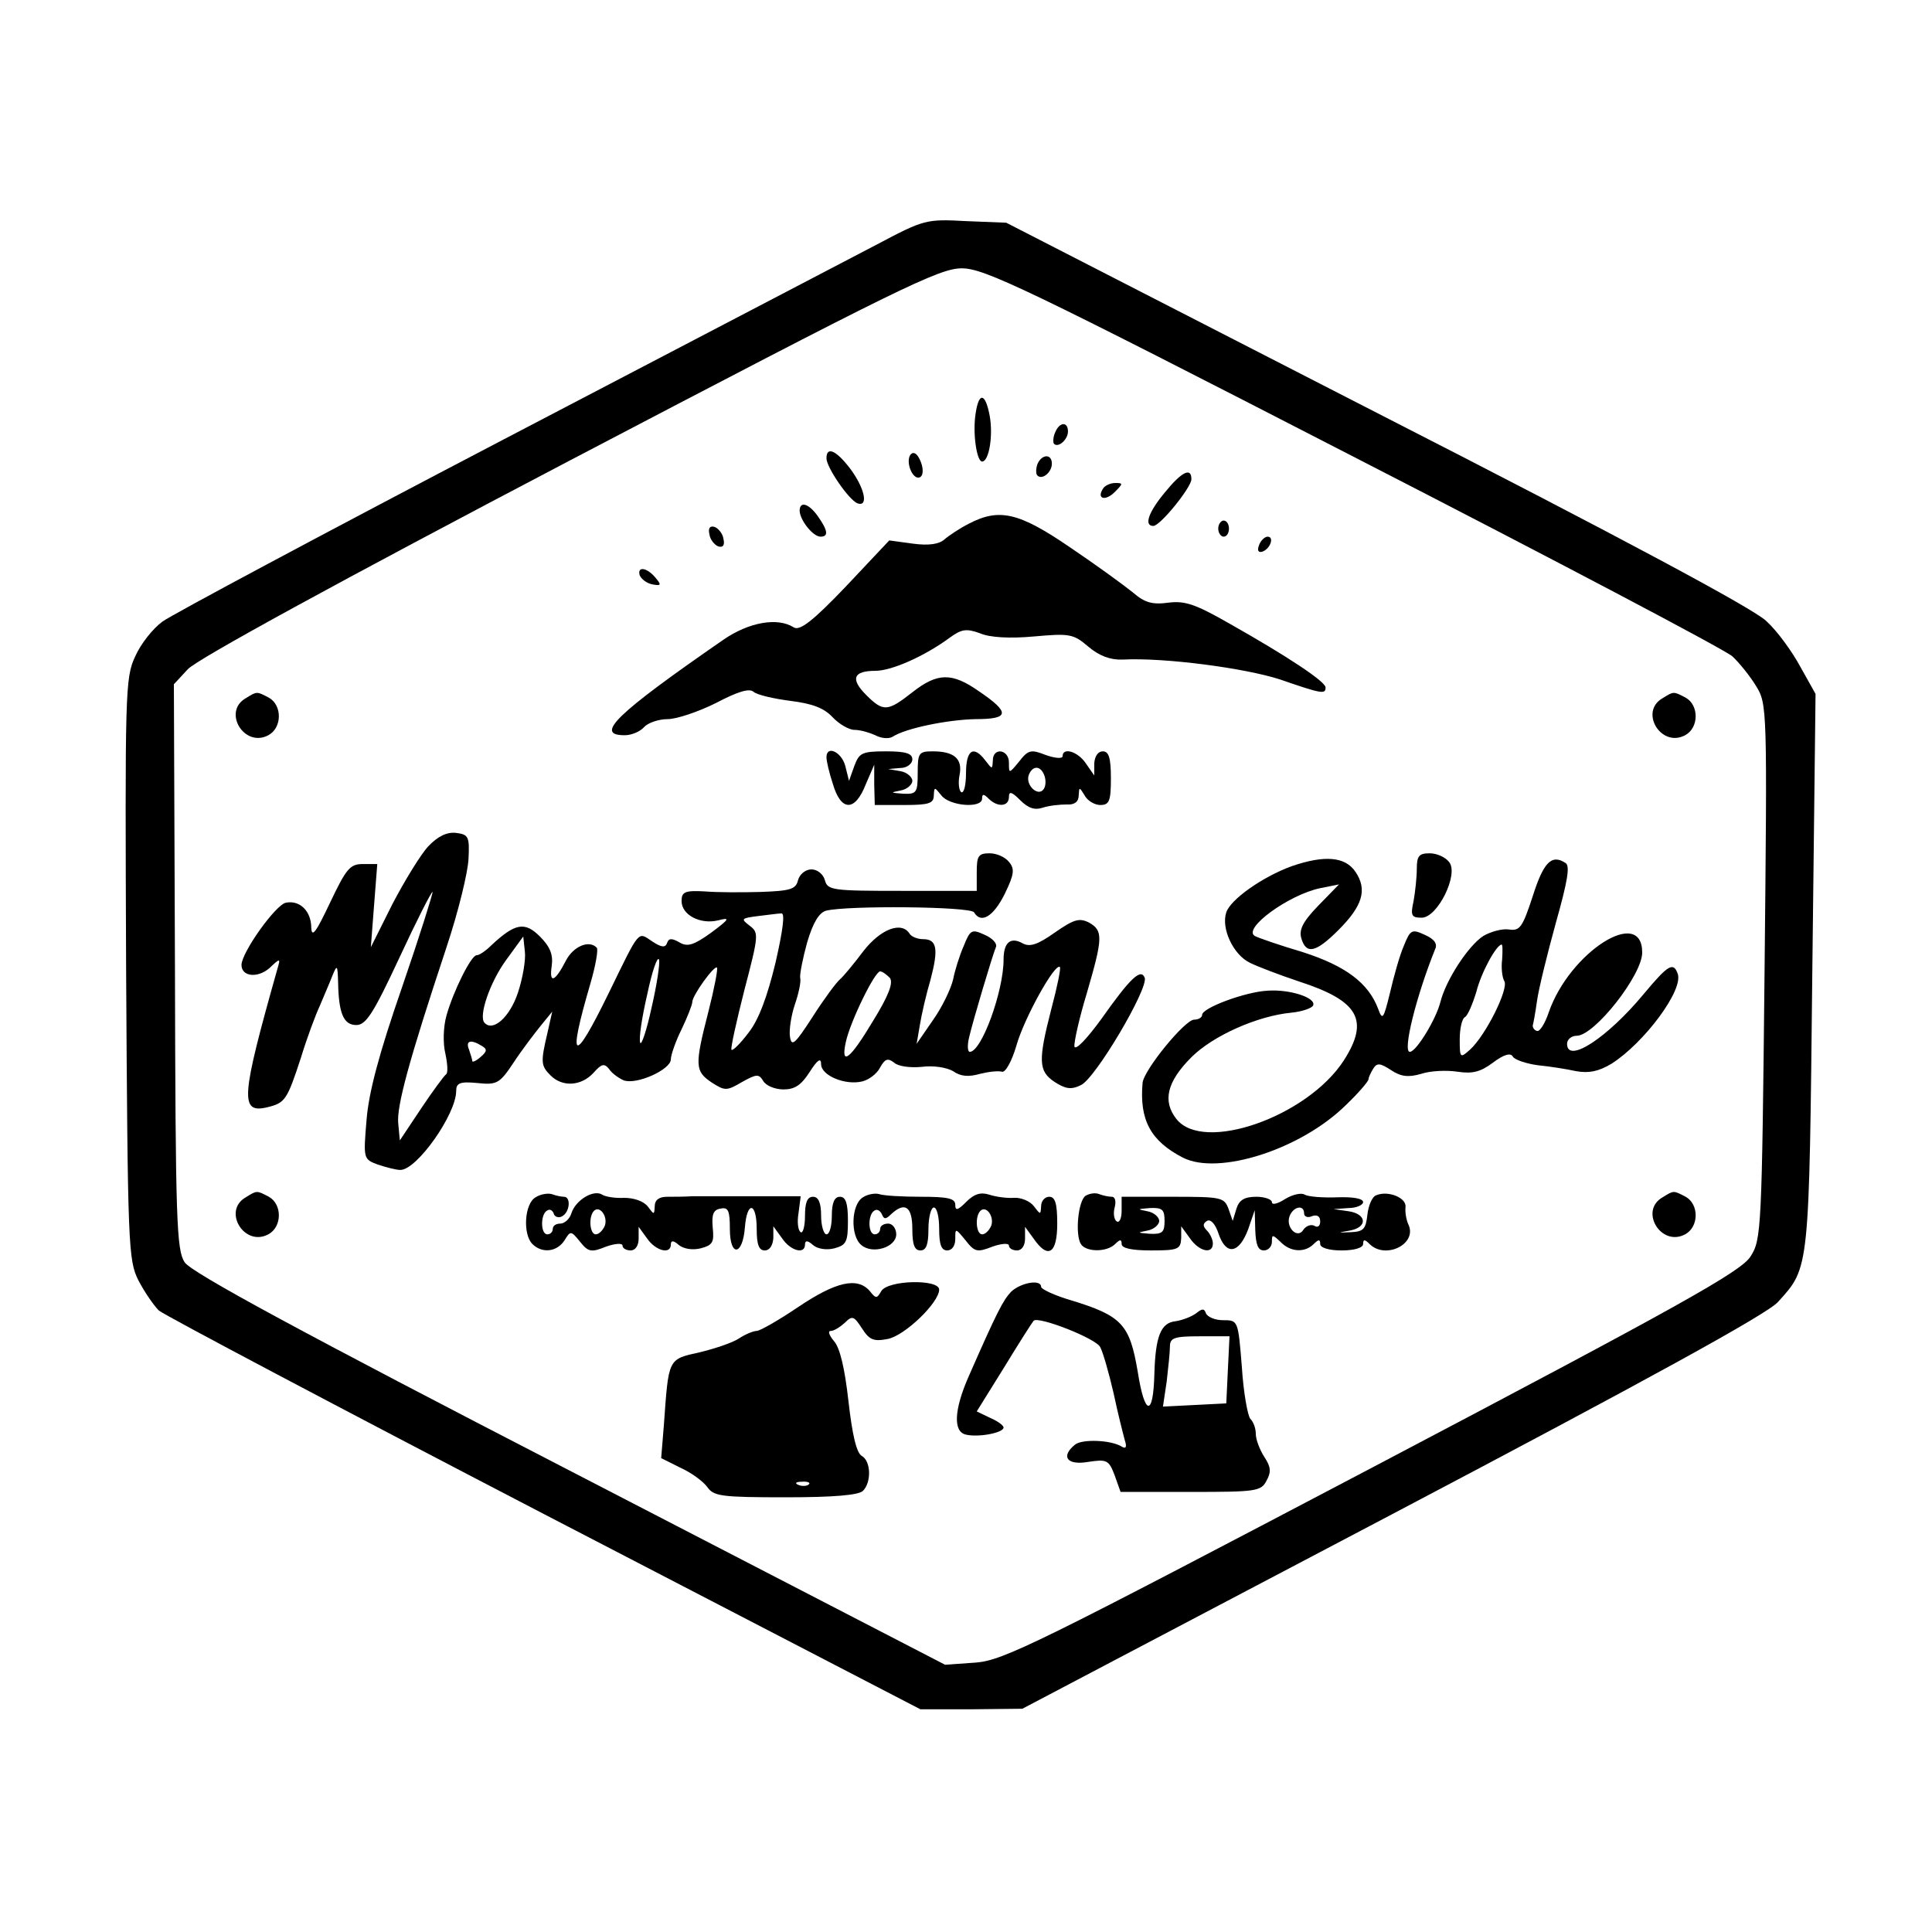 <?xml version="1.0" encoding="UTF-8" standalone="yes"?>
<svg version="1.0" xmlns="http://www.w3.org/2000/svg" width="360" height="360" viewBox="0 0 360 360" preserveAspectRatio="xMidYMid meet">
  <g transform="translate(0,360) scale(0.1,-0.1)" fill="#000000" stroke="none">
    <path d="M1635 3145 c-50 -26 -362 -189 -695 -363 -333 -174 -619 -327 -637
-340 -18 -13 -41 -42 -51 -65 -19 -40 -19 -67 -17 -583 3 -518 4 -542 23 -580
11 -21 28 -46 38 -56 11 -9 334 -180 719 -380 l700 -363 95 0 95 1 690 363
c473 249 699 373 718 395 59 65 58 56 64 617 l6 516 -28 50 c-15 28 -43 67
-64 86 -24 23 -264 152 -726 388 l-690 354 -75 3 c-74 4 -78 3 -165 -43z m887
-396 c376 -193 693 -360 706 -372 13 -12 33 -37 44 -55 21 -34 21 -40 16 -532
-5 -482 -6 -500 -26 -531 -17 -28 -130 -91 -704 -393 -624 -328 -688 -360
-740 -364 l-57 -4 -700 362 c-498 257 -705 369 -717 388 -15 23 -17 77 -18
551 l-2 526 26 28 c16 18 281 163 710 388 615 322 690 359 732 359 42 0 116
-35 730 -351z"/>
    <path d="M1818 2830 c-6 -37 2 -90 12 -90 13 0 21 49 14 86 -8 42 -20 44 -26
4z"/>
    <path d="M1966 2794 c-4 -9 -4 -19 -2 -21 8 -8 26 8 26 23 0 19 -16 18 -24 -2z"/>
    <path d="M1540 2746 c0 -17 42 -78 58 -84 21 -7 13 29 -14 65 -26 34 -44 42
-44 19z"/>
    <path d="M1696 2752 c-8 -13 3 -42 15 -42 11 0 11 21 0 39 -5 8 -11 9 -15 3z"/>
    <path d="M1933 2735 c-3 -9 -3 -18 0 -21 9 -9 27 6 27 22 0 19 -19 18 -27 -1z"/>
    <path d="M2171 2683 c-31 -37 -40 -63 -22 -63 13 0 71 72 71 87 0 23 -18 14
-49 -24z"/>
    <path d="M2055 2689 c-12 -19 5 -23 22 -6 16 16 16 17 1 17 -9 0 -20 -5 -23
-11z"/>
    <path d="M1490 2648 c1 -18 25 -48 39 -48 15 0 14 11 -5 38 -17 24 -34 29 -34
10z"/>
    <path d="M1805 2624 c-16 -8 -37 -22 -45 -29 -10 -9 -29 -12 -59 -8 l-44 6
-81 -86 c-62 -65 -86 -83 -97 -76 -30 19 -83 10 -131 -23 -201 -139 -241 -178
-184 -178 13 0 29 7 36 15 7 8 27 15 44 15 17 0 58 14 90 30 40 21 62 28 70
21 7 -6 38 -13 69 -17 40 -5 62 -13 78 -30 12 -13 31 -24 41 -24 11 0 28 -5
39 -10 11 -6 25 -7 32 -3 24 16 103 32 155 33 63 0 65 12 6 52 -50 35 -77 35
-124 -2 -46 -36 -54 -37 -86 -5 -30 30 -24 45 17 45 31 0 93 28 139 62 22 16
31 17 56 8 18 -8 56 -10 100 -6 67 6 74 5 102 -19 20 -17 41 -25 64 -24 79 4
228 -16 293 -37 78 -27 85 -28 85 -15 0 11 -71 58 -179 119 -63 36 -83 43
-114 39 -30 -4 -44 0 -66 19 -16 13 -68 51 -117 84 -95 65 -132 74 -189 44z"/>
    <path d="M2270 2615 c0 -8 5 -15 10 -15 6 0 10 7 10 15 0 8 -4 15 -10 15 -5 0
-10 -7 -10 -15z"/>
    <path d="M1322 2604 c1 -9 9 -19 16 -22 9 -3 13 2 10 14 -1 9 -9 19 -16 22 -9
3 -13 -2 -10 -14z"/>
    <path d="M2346 2584 c-4 -10 -1 -14 6 -12 15 5 23 28 10 28 -5 0 -13 -7 -16
-16z"/>
    <path d="M1192 2528 c3 -7 13 -15 24 -17 16 -3 17 -1 5 13 -16 19 -34 21 -29
4z"/>
    <path d="M458 2299 c-44 -25 -3 -93 42 -69 26 14 26 56 1 70 -23 12 -22 12
-43 -1z"/>
    <path d="M3098 2299 c-44 -25 -3 -93 42 -69 26 14 26 56 1 70 -23 12 -22 12
-43 -1z"/>
    <path d="M1540 2189 c0 -7 5 -29 12 -50 15 -51 41 -52 61 -1 l16 37 0 -37 1
-38 55 0 c46 0 55 3 55 18 1 16 1 16 14 0 15 -20 76 -25 76 -6 0 9 3 9 12 0
17 -17 38 -15 38 3 0 11 5 10 21 -6 15 -15 27 -19 42 -14 12 4 32 6 45 6 14
-1 22 5 22 17 1 16 1 16 11 0 5 -10 19 -18 29 -18 17 0 20 7 20 50 0 38 -4 50
-15 50 -9 0 -15 -9 -16 -22 l0 -23 -16 23 c-15 22 -43 30 -43 13 0 -5 -14 -4
-31 2 -28 11 -33 10 -50 -12 -19 -23 -19 -23 -19 -2 0 25 -30 29 -30 4 -1 -17
-1 -17 -14 0 -22 29 -36 20 -36 -24 0 -22 -4 -38 -9 -35 -4 3 -6 17 -3 32 6
30 -10 44 -50 44 -26 0 -28 -3 -28 -40 0 -37 -2 -40 -27 -39 -24 2 -25 2 -5 6
12 2 22 11 22 18 0 7 -10 16 -22 18 l-23 4 23 2 c12 0 22 8 22 16 0 11 -12 15
-49 15 -45 0 -50 -3 -59 -27 l-10 -28 -7 28 c-7 26 -35 39 -35 16z m406 -34
c3 -8 3 -19 -1 -25 -10 -16 -35 7 -28 26 7 18 22 18 29 -1z"/>
    <path d="M798 2023 c-14 -15 -44 -64 -67 -108 l-40 -80 6 78 6 77 -27 0 c-24
0 -31 -9 -61 -72 -26 -55 -34 -66 -35 -47 0 31 -21 52 -47 47 -19 -3 -83 -93
-83 -116 0 -22 30 -25 52 -6 20 19 21 19 15 -1 -68 -241 -71 -271 -18 -258 32
8 36 13 62 93 11 36 27 79 35 96 7 17 18 42 23 55 9 22 10 22 11 -11 1 -58 10
-80 34 -80 18 0 32 22 80 125 32 69 60 124 62 123 1 -2 -24 -82 -57 -178 -43
-124 -62 -196 -66 -247 -6 -72 -6 -73 21 -83 15 -5 34 -10 42 -10 31 0 104
104 104 147 0 15 7 18 39 15 37 -4 42 -1 68 38 15 23 38 53 50 68 l22 27 -9
-40 c-13 -55 -12 -61 6 -79 22 -22 57 -20 80 5 15 17 20 18 29 7 5 -8 18 -17
27 -21 24 -9 88 20 88 39 0 8 9 34 20 56 11 23 20 46 20 51 0 12 41 69 46 64
2 -2 -5 -39 -16 -82 -26 -101 -25 -111 6 -132 25 -16 28 -16 57 1 27 15 31 15
39 2 5 -9 22 -16 38 -16 21 0 33 8 49 33 14 22 21 27 21 14 0 -21 45 -40 77
-32 12 3 27 14 33 26 9 16 14 18 26 9 7 -7 30 -10 51 -8 22 3 47 -1 59 -8 14
-10 29 -11 50 -5 16 4 34 6 41 4 6 -2 18 18 27 49 14 50 72 155 81 146 2 -2
-5 -37 -16 -78 -25 -97 -24 -116 6 -136 20 -13 31 -15 49 -6 27 12 126 180
119 200 -7 18 -26 1 -81 -77 -27 -37 -48 -59 -50 -51 -1 8 9 53 23 99 30 103
31 117 4 132 -18 9 -28 6 -64 -19 -31 -22 -46 -27 -59 -20 -23 13 -36 2 -36
-30 0 -59 -41 -172 -63 -172 -4 0 -5 12 -1 28 7 30 43 151 50 168 2 6 -7 16
-21 22 -24 11 -27 10 -39 -20 -8 -18 -17 -47 -20 -63 -4 -17 -20 -51 -37 -75
l-31 -45 6 35 c3 19 12 58 20 85 15 57 12 75 -14 75 -11 0 -22 5 -25 10 -15
24 -54 9 -86 -32 -18 -24 -38 -48 -44 -53 -7 -6 -30 -37 -51 -70 -33 -51 -39
-56 -42 -37 -2 12 2 39 9 60 7 20 12 43 10 50 -1 7 5 37 13 66 11 37 22 55 35
59 39 10 269 8 276 -3 13 -22 36 -8 57 34 18 37 19 47 8 60 -7 9 -23 16 -36
16 -21 0 -24 -5 -24 -35 l0 -35 -139 0 c-130 0 -139 1 -144 20 -3 11 -14 20
-25 20 -11 0 -22 -9 -25 -20 -4 -17 -14 -20 -69 -22 -34 -1 -82 -1 -105 1 -37
2 -43 -1 -43 -18 0 -26 35 -44 68 -36 23 6 22 3 -13 -23 -32 -23 -44 -27 -59
-18 -14 8 -20 8 -23 -1 -3 -9 -10 -9 -28 3 -27 18 -22 24 -81 -97 -66 -135
-77 -129 -34 18 10 34 15 64 12 67 -14 15 -43 3 -57 -23 -21 -41 -32 -45 -27
-11 3 21 -3 36 -22 55 -28 28 -46 25 -90 -16 -11 -11 -23 -19 -28 -19 -10 0
-43 -66 -56 -112 -6 -21 -7 -52 -2 -72 4 -19 5 -36 1 -38 -3 -2 -24 -30 -46
-63 l-40 -60 -3 32 c-3 32 20 117 90 328 22 66 40 140 41 165 2 41 0 45 -23
48 -17 2 -34 -6 -52 -25z m647 -217 c-15 -62 -31 -106 -50 -130 -15 -20 -30
-35 -32 -32 -2 2 9 52 24 111 27 103 27 107 10 120 -17 13 -16 14 15 18 18 2
38 5 44 5 7 1 3 -31 -11 -92z m-480 -56 c-15 -45 -46 -73 -62 -56 -12 12 10
76 40 117 l32 44 3 -28 c2 -15 -4 -50 -13 -77z m249 -28 c-9 -42 -19 -71 -21
-65 -3 7 3 47 13 90 9 43 19 72 22 65 2 -7 -4 -47 -14 -90z m444 56 c7 -9 -2
-33 -31 -80 -43 -72 -61 -86 -51 -40 8 38 54 132 64 132 4 0 12 -6 18 -12z
m-760 -127 c10 -6 10 -10 -3 -21 -8 -7 -15 -10 -15 -7 0 3 -3 12 -6 21 -7 17
3 20 24 7z"/>
    <path d="M2640 1981 c0 -16 -3 -43 -6 -60 -6 -27 -4 -31 15 -31 30 0 70 82 51
104 -7 9 -23 16 -36 16 -20 0 -24 -5 -24 -29z"/>
    <path d="M2407 1986 c-55 -20 -114 -62 -122 -86 -10 -30 13 -79 44 -94 14 -7
56 -23 92 -35 111 -36 131 -72 83 -147 -68 -105 -262 -173 -312 -109 -26 33
-18 69 28 115 40 40 123 77 186 83 21 2 40 9 41 14 5 14 -44 30 -85 27 -41 -2
-122 -32 -122 -45 0 -5 -7 -9 -15 -9 -17 0 -94 -94 -96 -118 -6 -69 15 -108
75 -139 66 -34 220 15 304 98 23 22 42 44 42 48 0 3 4 12 9 20 7 11 13 10 33
-3 18 -12 32 -14 56 -7 18 6 48 7 68 4 27 -4 42 -1 66 17 20 15 33 19 37 11 4
-6 25 -13 47 -16 21 -2 53 -7 71 -11 23 -4 41 -1 66 14 61 39 135 138 123 168
-8 22 -18 16 -63 -38 -68 -82 -143 -131 -143 -93 0 8 8 15 18 15 33 0 122 113
122 155 0 87 -135 1 -174 -111 -7 -21 -17 -37 -22 -35 -5 1 -8 6 -8 10 1 3 5
24 8 46 3 22 19 87 35 145 22 78 27 107 18 112 -26 17 -41 1 -61 -62 -19 -58
-24 -65 -44 -62 -13 2 -34 -4 -48 -12 -29 -19 -70 -83 -80 -123 -8 -32 -45
-93 -57 -93 -14 0 12 104 47 191 5 10 -1 19 -19 27 -24 11 -27 10 -39 -20 -8
-18 -19 -58 -26 -88 -12 -49 -14 -52 -22 -30 -18 48 -60 80 -141 106 -44 13
-84 27 -89 30 -23 14 64 77 122 89 l35 7 -39 -40 c-29 -30 -36 -45 -31 -61 9
-30 27 -26 69 16 45 45 54 75 32 108 -19 29 -58 32 -119 11z m392 -174 c-2
-15 0 -33 4 -40 9 -14 -35 -102 -64 -128 -18 -16 -19 -16 -19 19 0 20 4 39 10
42 5 3 14 24 21 47 9 36 37 87 47 88 2 0 2 -12 1 -28z"/>
    <path d="M458 1369 c-44 -25 -3 -93 42 -69 26 14 26 56 1 70 -23 12 -22 12
-43 -1z"/>
    <path d="M998 1369 c-21 -12 -24 -69 -6 -87 18 -18 46 -15 60 7 11 18 12 18
29 -3 15 -19 21 -20 48 -9 17 6 31 7 31 2 0 -5 7 -9 15 -9 9 0 15 9 15 22 l0
22 16 -22 c16 -23 44 -30 44 -11 0 8 5 8 15 -1 9 -7 25 -10 41 -6 22 6 25 11
22 39 -2 24 1 33 15 35 14 3 17 -4 17 -38 0 -53 24 -50 28 3 4 50 22 47 22 -3
0 -29 4 -40 15 -40 9 0 15 9 16 23 l0 22 16 -22 c16 -24 43 -31 43 -12 0 8 5
8 15 -1 8 -7 25 -10 40 -6 22 6 25 12 25 51 0 33 -4 45 -15 45 -10 0 -15 -11
-15 -35 0 -19 -4 -35 -10 -35 -5 0 -10 16 -10 35 0 24 -5 35 -15 35 -11 0 -15
-11 -15 -36 0 -19 -4 -33 -8 -30 -5 3 -7 19 -4 36 l4 31 -88 0 c-49 0 -100 0
-114 0 -14 -1 -35 -1 -47 -1 -15 0 -23 -6 -23 -18 -1 -16 -1 -16 -13 0 -8 10
-26 16 -44 16 -16 -1 -35 2 -41 6 -16 10 -49 -10 -57 -34 -3 -11 -13 -20 -21
-20 -8 0 -14 -4 -14 -10 0 -5 -4 -10 -10 -10 -13 0 -13 37 -1 44 5 4 11 1 13
-6 2 -6 10 -8 16 -4 14 8 16 36 3 36 -5 0 -15 2 -23 5 -7 2 -21 0 -30 -6z
m129 -53 c-4 -9 -11 -16 -17 -16 -11 0 -14 33 -3 44 11 10 26 -11 20 -28z"/>
    <path d="M1608 1369 c-22 -13 -24 -72 -3 -89 21 -18 65 -4 65 20 0 11 -7 20
-15 20 -8 0 -15 -4 -15 -10 0 -5 -4 -10 -10 -10 -13 0 -13 37 -1 44 5 4 11 0
14 -6 4 -10 7 -11 18 0 25 23 39 14 39 -28 0 -29 4 -40 15 -40 11 0 15 11 15
40 0 22 5 40 10 40 6 0 10 -18 10 -40 0 -29 4 -40 15 -40 9 0 15 9 15 21 0 21
0 21 19 -2 17 -22 22 -23 50 -12 17 6 31 7 31 2 0 -5 7 -9 15 -9 9 0 15 9 15
22 l0 22 16 -22 c27 -39 44 -28 44 28 0 38 -4 50 -15 50 -8 0 -15 -8 -15 -17
-1 -17 -1 -17 -14 0 -7 9 -24 16 -37 15 -13 -1 -34 2 -46 6 -16 5 -28 1 -42
-13 -16 -16 -21 -18 -21 -6 0 12 -14 15 -64 15 -35 0 -70 2 -78 5 -7 2 -21 0
-30 -6z m239 -53 c-4 -9 -11 -16 -17 -16 -11 0 -14 33 -3 44 11 10 26 -11 20
-28z"/>
    <path d="M2023 1372 c-14 -9 -20 -72 -9 -90 9 -15 48 -16 64 0 9 9 12 9 12 0
0 -8 19 -12 55 -12 50 0 55 2 56 23 l0 22 16 -22 c17 -25 43 -31 43 -10 0 7
-5 18 -11 24 -8 8 -8 13 0 18 7 4 16 -6 22 -25 14 -40 38 -36 55 10 l12 35 1
-37 c1 -27 5 -38 16 -38 8 0 15 7 15 16 0 14 1 14 16 0 18 -19 45 -21 62 -4 9
9 12 9 12 0 0 -7 16 -12 40 -12 24 0 40 5 40 12 0 9 3 9 12 0 29 -29 88 -1 73
35 -5 10 -7 25 -6 34 2 17 -32 31 -54 22 -8 -2 -15 -19 -17 -36 -3 -27 -7 -32
-31 -33 -25 -1 -25 -1 -2 3 34 6 32 31 -2 36 l-28 4 28 2 c15 0 27 6 27 11 0
7 -20 10 -48 9 -27 -1 -54 1 -61 5 -6 4 -23 0 -36 -8 -14 -9 -25 -12 -25 -6 0
5 -13 10 -29 10 -22 0 -32 -6 -37 -22 l-7 -23 -8 23 c-8 21 -14 22 -104 22
l-95 0 0 -26 c0 -14 -4 -23 -9 -20 -5 3 -7 15 -4 26 3 11 1 20 -5 20 -6 0 -16
2 -24 5 -7 3 -18 1 -25 -3z m147 -47 c0 -21 -4 -25 -27 -24 -24 2 -25 2 -5 6
12 2 22 11 22 18 0 7 -10 16 -22 18 -20 4 -19 4 5 6 23 1 27 -3 27 -24z m260
14 c0 -6 7 -9 15 -5 9 3 15 0 15 -10 0 -9 -5 -12 -11 -8 -6 3 -15 0 -20 -7
-11 -19 -34 4 -26 25 7 18 27 22 27 5z"/>
    <path d="M3098 1369 c-44 -25 -3 -93 42 -69 26 14 26 56 1 70 -23 12 -22 12
-43 -1z"/>
    <path d="M1488 1165 c-37 -25 -72 -45 -78 -45 -6 0 -21 -6 -33 -14 -12 -8 -45
-19 -74 -26 -59 -13 -57 -11 -66 -136 l-5 -61 36 -18 c20 -9 42 -25 50 -36 12
-17 26 -19 146 -19 89 0 136 4 144 12 16 16 15 55 -2 65 -10 5 -18 40 -25 102
-7 62 -16 100 -27 112 -9 11 -12 19 -6 19 6 0 17 7 26 15 14 14 17 13 32 -10
14 -22 22 -25 48 -20 32 6 96 68 96 92 0 20 -96 18 -108 -3 -8 -14 -10 -14
-21 0 -23 27 -63 18 -133 -29z m19 -331 c-3 -3 -12 -4 -19 -1 -8 3 -5 6 6 6
11 1 17 -2 13 -5z"/>
    <path d="M1884 1193 c-15 -16 -26 -37 -80 -160 -26 -60 -28 -100 -5 -106 23
-6 71 3 71 13 0 4 -11 12 -25 18 l-25 12 51 82 c28 46 53 85 55 87 9 9 116
-33 124 -49 5 -9 16 -47 25 -86 8 -38 18 -77 21 -88 4 -12 2 -16 -5 -12 -20
13 -75 15 -88 4 -27 -22 -15 -39 25 -32 34 5 38 4 49 -25 l11 -31 131 0 c121
0 131 1 141 21 9 16 8 26 -4 44 -9 14 -16 33 -16 43 0 10 -4 22 -10 28 -5 5
-13 49 -16 97 -7 87 -7 87 -35 87 -15 0 -29 6 -32 13 -3 9 -7 9 -18 0 -8 -6
-25 -13 -39 -15 -27 -3 -37 -28 -39 -98 -2 -81 -18 -79 -31 4 -15 88 -29 104
-124 133 -31 9 -56 21 -56 25 0 15 -38 8 -56 -9z m404 -145 l-3 -63 -59 -3
-59 -3 7 47 c3 26 6 55 6 65 0 16 8 19 55 19 l56 0 -3 -62z"/>
  </g>
</svg>